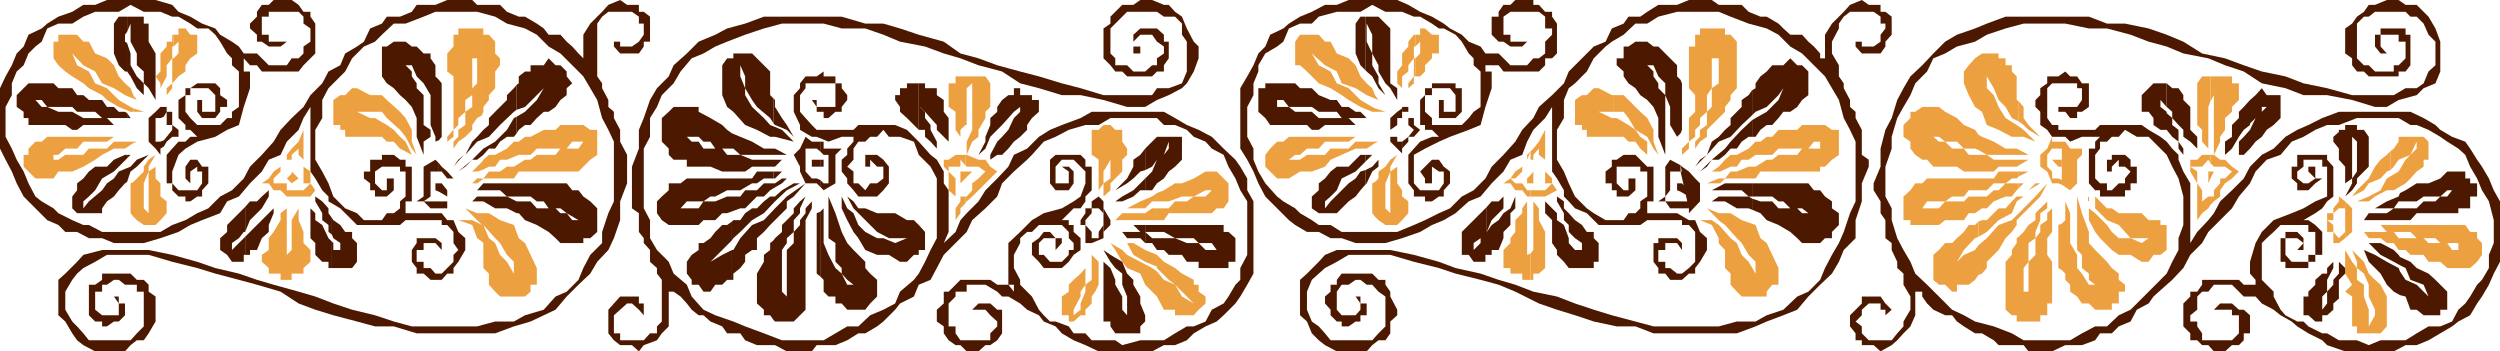 <svg xmlns="http://www.w3.org/2000/svg" width="360" height="50.598"><path fill="#4c1900" d="M196.8 36h-4.3l-1.7.7-.898 1-1.699 1.698-1 .899v5.101l1 .899.7 1.703 1 1 .898.7 1.699.898h4.3l.802-.899.898-.699h1l.703-1v-1.703l1-.899v-.8l-1-1.899V42l-.703-1v-.703h-1l-.898-.899h-4.399l-.703.899V41h-.898v1l-.801.7v1l.8.898v.8l.899.899h.703V47h1l1-.703h.7v-.899h.898V43.7h-.899v-1h-.699l.7 1v.899l-.7.8h-2l-.703-.8V42l.703-1h1l1-.703h.7l.898.703h.8l.899 1 1 .7V47l-1 1-.898 1h-6l-.801-1-.899-1-1-.703-.699-1.7V42l.7-1.703 1-.899.898-.8 1.699-.899 1.703-1h6l3.399 1 3.601.899 2.399.8 3.601.899 2.598.703 2.402 1 3.399 1.7 2.601.898 2.598.8 2.699.899 3.3.703h2.7l2.602 1h12l2.699-1 1.601-.703 2.399-.899 2-.8 1.601-1.899 1.7-1.699 1.699-1.602 1-1.699L265.5 36l1.703-1.703v-2.598l.899-2.699v-2.602l1-2.398v-1l-1-.703v-3.598L267.203 17v-.902l-.8-.7v-1L265.5 12.7V12l-.7-1V9.398l-1-1.699V6l1-1.902v-.7l.7-1 .902-.699h3.399l1 .7v1h.699v.699l-.7.902v1l-1 .7h-1.698V6h-.899V5v1.7l.899 1h2.699l.699-1V6l.902-1V2.398L271.5 1.7h-.7v-1h-1.698l-1-.699-1.7.7-.902 1-1.7 1.698-1 1.602v3.398h-.698V7.7l-.899-1-.8-.699-.903-1h-1.7l-1-.902-.698-.7-1.7-1h-.902l-1.7-.699-1-1h-3.3l-1-.699h-3.297L241.5.7h-2.7l-1.597 1-1 .698H234.5l-.7 1-1.698.7L231.203 6l-1.703.7-3.598 3.597-.699 1.703-1.703 1.7-1.898 1.698L220.8 17l-1.598 1.7-1 1.698-1.703 1.899L214.8 24l-.898 1.7-1.699 1.698-1.703.899L208.8 30l-1.597.7-2 1-1.601.698-2.399 1h-8l-1.601-1h-1.7l-1-.699-1.699-1L186.5 30l-1.7-1-.898-.703-1.699-1.899-1-1.699L180.5 23v-1.602l-.898-1.699v-4.3l.898-1.7V12l.703-1.703v-.899l1-1.699 1.7-1L184.8 6l.8-1.902 1.602-.7h1.7l1-1L192.5 1.7h3.402l1.7-1 1.898 1h2.402l1.7.7h.898l1.703 1 1 .699h.7l1.699.902.898 1 1 1.7.703.698v1l1 .899v5.101l-1 .7-.703.902-1 1h-4.297v-1l-1-.902V13.7h1v-1h2.598l.8 1v2.399h-1.699v-1.7h-.699V17h2.399l.898-.902v-3.399h-.898V12h-3.399v.7h-1v1l-.703.698V18h.703v.7h1l1 1h-1l-1.703.698-.898 1-.801.899v4.101l.8 1v.899h1.602V29h1l1-.703h.7v-.899l.898-1V24.7l-.899-.699-.699-1h-1l-1 1-.703.7.703 1v.698h1V24l1 .7h.7v1.698l-.7 1H204.5l-.898-1v-4.101l1.601-.899 2-1 1.598-.699 2.699-1 1.703-.699.7-2.602.898-2.699v-2.402h-.899V8.398v1h1.899l.699.899h5.102l.898-.899v-1h1l.703-.699V3.4l-.703-1v-.7h-1l-.898-1h-.801V0h-2.598l-.703.7h-1l-.7 1v.698h-1V5l1 1h.7l1 .7h1.703l.7-.7.898-1-.899 1H217.5V5h-1V2.398l1-.699h4.102l.898.7v1.699h1V5l-1 1v1.7l-.898.698h-.801l-.899 1H217.5L215.8 7.7h-1.898l-.699-1L211.5 6l-1-1-1.7-.902-.898-.7-1.699-1L204.5 1.7l-1.7-1-1.596-.7h-7L192.5.7h-1.7l-1.898 1-1.699.698-1.601 1-.801.7-1.899.902-.699 1.7-1 1-.703 1.698-.898 1.602-1 1.7v8.698l1 1.602.898 1.7.703 1.698 1 1.899.7.703 2.699 2.7.898.698 1.703 1h1.7l1.699.899h1.601l2 .703h4.297l2.402-.703 2.598-.899 1.703-1 1.7-.699 1.699-1L211.5 29l1.703-.703 1.598-1.899L216.5 24.7l1-1.699 1.703-.703.7-1.899.898-1.699L222.5 17l1-1.602V24.7l.703 1 1 1.7v.898l.7.703.898 1 1.699.7 1 1 .703.698h6l1-.699h5v.7h1l.899 1v4.3l-.899.899-1 .8h-.703l-1-.8h-.7V37.7h-1V36h1v-1h1.7l.703 1v-1l-.703-.703h-2.7V35h-.698v2.7l.699.898v.8h1l.699.899h1.703l1-.899h.899v-.8l.699-.899 1-1.699v-1.703l-1-.899-.7-1.699h-.898l-1.703-1h-5.297 1V29h.899v-5h-.899l-1.703-1.703h-1.7l-1 .703h-.698v1l-.899.7v1.698h.899v1h.699v.899h1.699l1-.899V25.7h-1v1.7h-.7l-1-1V24h3.403v.7h1v3.597l-1 .703v1l-.703.7h-1l-.7 1h-2.597l-1.703-1-1-.7-1.7-1.703-.898-1.899-.699-1.699-1-1.699v-4.3l1-1.7v-2.602l.7-1.699.898-.699 1.699-1.703 1-1.899 1.703-1.699.899-.699 1.699-1 1.699-1.602h1.703l1.598-1L241.5 1.7h6l1.703.7 2.598 1 2.601.699 1.7.902 1.699 1.7 1.699 1 1.703 1.698L262.801 11l2 3.398L265.5 17l.902 1.7.801 1.698V29l-.8 1.7-.903 2.698-.7 1.602-1 1.7-1 1.898-.698 1.699-1.7 1.703-1.601.7-2 1.898-2.399.8-1.601.899h-2.7L247.5 47h-9.398l-2.602-.703-3.398-.899-2.602-.8-2.7-.899-2.597-1-3.402-.699-2.598-1-2.402-.703-2.598-.899-3.601-.8-2.399-.899-3.601-1-3.399-.699h-3.402"/><path fill="#eda040" d="M232.402 19.7h1.399l.699.698h1l.703 1 1 .899v-1.899l-1-.699-.703-1-1-.699-1.7-1h-.398v2.7m0-2.7h-.3l-1.899-.902h-.703 2.902v-2.399h-.3l-1.899-1h-.703l-1 1h-.7l-1 .7V18h1v.7h.7v1h3.902V17"/><path fill="#eda040" d="M232.402 16.098h1.399l.699.902 1 1.7 1.703 1 .899 1.698.699.899-.7-1.899V18.7l-.897-1.7-1-.902-1.703-1.7-.7-.699h-1.398v2.399m15.3 19.199.7.703v2.598l.8.8V41l.899 1 .699.7h3.601V42l.801-1h.899v-2.402l-.899-1.899-.8-1.699-.903-.703-.7-1.899-2-.699-1.597-1h-1.5v1.2l.7.5 1.699 1.898.699.703 1 1.7 1 1V41v-1.602l-1-1.699-1-1-.7-1.699-.898-.703-1.5-1.7v2.7m0-2.699-.203-.2-1-.699h-1.7l1.7.7 1 1.898V35l.203.297v-2.7m0-1.897h-.203l-1.7-.7 1.7 1.7.203.198V30.7m0-4.302.7-.699h4.398l.699-1h8.602V24h.699l1-1 1-.703v-3.598h-1l-1-.699H259.5l-.7.7h-2.698l-.899 1h-.8l-.903.698h-.7l-1 1-1.698.899h-.899l-.8.703-.7.797v.902l1.5-.699h.899l.699-1h1l1-.703h2.402l.899-.899h4.3l.801-1h.899v1H259.5l-.7.899h-2.698l-.899.703h-.8l-1.602 1h-1l-1.7.7h-.898l-.8 1h-.7v.698m0-.698h-.203l-1.7.698h1.903V25.7m0-1.903L247.5 24l-1 .7-.7 1 .7-1h1.203v-.903m0-7 .7-.7v-.699l.8-1V13.7l.899-1V6l-.899-1h-.8v-.902h-.7v12.699m0-12.699h-2.902V5h-.7v1.7h-.898v6l.899 1v2.398l-.899.902v3.398l-1 1v.899l1-.899v-1l.899-.699v-1L244.8 18v-1l1-.902v-2.399l.699-1v-5 .7h1V12l-1 .7v2.698l-.7.7V18l-1 .7v1l-.698.698v1.899l-.899.703.899-.703v-.899l.699-1 1-.699v-1l1.902-1.902v-12.7m-27.3 36.2h.399v-.899h.8l.899-.8v-5.2l-.898-1.699V30l-.801-1v7l-.399.5v3.797"/><path fill="#eda040" d="m220.402 36.5-.5.2v1.898V29l-.699 1v.7l-1 1v1.698l-.703.899V35l-1 1v2.598h1v.8h1.703v.899h1.2V36.5m-.001-8.203h2.098l1.703-.899-.703-1V25.7l-1-1v1.7h1l-1 1h-2.098v.898"/><path fill="#eda040" d="M220.402 27.398h-.5l-.699-1h-1l-.703-.699-1 .7h1l.703 1h1l.7.898h.5v-.899m-.001-1h.399V24.7l-.399.5v1.2m0-1.2-.5.5v.698h.5V25.2m0-2.2h.399v-.703l.8-.899v-1 1.899l.899.703v.297-4.598l-.898 1.7-.801 1-.399.398V23m0-1.203-.5.5V23zm-.5 1.203-.699 1 .7-1"/><path fill="#eda040" d="m219.203 24-1 .7-.703 1h.703l1-1V24M198 31.2l.5.5 1 .698h1.703l.7-.699.898-1V29l-.899-.703v-.899l-.699-1V24l-1 .7v6l-.703-.7v-3.602l.703-1.699V24l1-1.703-1 .703-.703 1-1 .7v1l-.5.5v5"/><path fill="#eda040" d="m198 26.2-.398.198V30.7l.398.5v-5m0-5.602.5-.2h-.5Zm0 0"/><path fill="#eda040" d="M198 20.398h-2.797l-1 1h-2.601l-.801.899h-2.598l-1 .703h-2.402.8l.899-.703h.703l1-.899h1.7l.898-1h3.402l1-.699h-9.601l-.801.7h-.899l-1 1-.699.898V24l1.7 1.7h1.699l1.601-1h1.7l1.898-.7.8-1 1.602-.703 2-.899h1.598l1.199-.8v-.2m0-4.3h1.5l-1.5-.5zm0-.5-.398-.2-1.7-1-1.699-1.699L192.5 12l-.898-1.703-1.7-.899-1-1.699-1.699-1 1.7 1 1.898 1.7 1.699.898.703 1.703 2 .7 1.598 1 1.199.5v-.5l-.398-1-.801-.7-.899-1-.699-1.602-1-1L192.5 7.7l-.898-1.7h-.801l-.899-1h-2.699l-.703 1v3.398h.703l1 .899.7.703 1 1 1.699.7 1.601 1 1 .698 1.7 1 1.699.7H198v-.5"/><path fill="#eda040" d="m198 14.2.5.198 1.703 1-1.703-1-.5-.699v.5M203.8 11h.7l.703-.703v-.899l1-1V7.7h1V5h-1l-1-.902h-.703V5h-.7v1.7l.7-.7.703-1-.703 1v1.7l-.7.698V11"/><path fill="#eda040" d="M203.8 8.398h-.198V11h.199V8.398M203.8 5h-.198l-.801 1v.7l-.899 1v1.698l-.699.899V12l.7.7V11l.898-.703v-.899l.8-1V6.7h.2V5m-2.598 19 .7-1-.7 1m2.399-13-.801 1v1.7-1l.8-.7v-1"/><path fill="#4c1900" d="M242 30h1.203v-1H242v1m0-1h-2.2l.7 1h1.5v-1m0-1.402 1.203.699v-.899l-1-1H242v1.2m0-1.2h-.5v1l.5.2v-1.2"/><path fill="#4c1900" d="M242 24.7h.203l1 1 .899.698v1.899L243.203 30 242 24.7m0-.903L240.5 23l-.7 1v4.297l-1 .703h1v-.703l.7-.899V24.7h1.5v-.902m0-4.598.203-.5V12l-.203-.5v7.7m0-7.7-.5-.5V9.398L238.8 6.7h-.698l-.899-.7H235.5l-1 .7h-.7v1.698h-1v1l1 .899V11l.7 1 1 .7.703 1 1 .698.899 1L238.8 17v2.7l1 2.597v-8.598l-1-1V12l-.7-1v-.703l-.898-.899h-1 1.899L238.8 11l1 1v1.7l.699 1.698V18l1 1.7.5-.5v-7.7M252.3 30.2l1.2.5.902 1 1.7.698 1.699 1 1 .899.699.703h2.602l.699-.703h1v-.899l1-1V30.7l-1-.699v-1l-1-.703-.7-.899h-.898l-.8-1H252.3v1.899h2.902l.899.703h.699l1 1h1.699l.902.7.5.698.301.301h.899-.899l-.3-.3-.5-.7h-.903l-.7-.699h-2.698l-.899-1H253.5l-1.2-.402V30.2"/><path fill="#4c1900" d="m252.3 28.598-.5-.301h-4.3l-1 .703h1.902l1.7 1h1.699l.5.2v-1.602m-.001-2.2h-3.898l-1.902 1h-.7 5l1 .899h.5v-1.899m0-6.698h.5l.7-1 .902-.7h.801l.899-1 .699-.902h1l1-.7.699-1 .902-.699v-3.402l-.902-.899h-.7l-1-1-1 1h-1.597l-.8.899-.903.703-.7 1v.7l-.5.3v3.598l.5-.5 1.602-.7 1.7-1.699.699-1-.7 1.7-1.699 1.699-1.601.902-.5.297v2.402"/><path fill="#4c1900" d="m252.3 17.297-1.5 1.402-1.597 1.7-.8 1L246.5 23h1l.902-.703.801-.899h.899l.699-1 1-.699h.5v-2.402M252.3 13l-.5.7-1 .698v1l-.698.7-.899.902v1l-.8.7-.903 1-1 .698-.7 1.899-1 .703-.698 1 1.699-1.703 1.699-1.899 1.703-.699L250.801 18l1.5-1.402V13M246.5 23l-1.7 1.7 1-.7zm-3.297 7v.7l1.598-1.7v-2.602l-.7-.699-.898-1-1-.699-.203-.203L243.203 30M222.5 29v1.7l1 1V35l.703 1v.7l1 1 .7.898h3.597v-.899h.703V35l-.703-.703v-.899h-1l-.7-1-1-.699-.898-1-.699-.699v-1l-1-.703V29l1 1.7v1l.7.698v1l.898.899 1 .703v1h-1l-.899-1v-.703l-.699-1.899-1-.699v-1L223.5 30l-1-1m-8.398 7.7h.699V36h1l.699-1.703v-.899l1-1V30.7l.703-.699v-1.703L217.5 30l-1 .7-.7 1-1 .698-.698 1V36.7m0-3.302h-.2l-.3.399-.399.5V35l-1 1v-1l1-.703.399-.5.3-.399h.2v-3.601l-.2.203-1.699 1.7-.703.698-1 1V36.7h1l.703 1h1.7v-1h.199v-3.3"/><path fill="#4c1900" d="m214.102 33.398.699-1.699L216.5 30v-1.703l-.7.703h-1l-.698.797v3.601m2.398-5.101 1-.899-1 .899m-19.898-1.699.199-.2.8-1.699.899-.699v-1l-.898 1-1 .5v2.098"/><path fill="#4c1900" d="m196.602 24.5-.7.2-.699 1-1 .698L191.602 29l-.801 1v-1l.8-.703.899-.899.703-1.699 2-1 .7-.699.699-.703v-1h-.7l-.699.703-1 1H192.5l-.898.7-.801 1-.899.698v1l-1 .899V30l1 .7h2.598l.703-.7 1-1 1-.703.7-.899.699-.8V24.5"/><path fill="#4c1900" d="m196.602 23.297 1-1 1.898-.899-1.898.899h-1v1m0-6.297h1.898-1.7l-.198-.203V17"/><path fill="#4c1900" d="m196.602 16.797-.7-.7h-.699l-1-.699h-1l-.703-1h-.898l-1.7-.699-1-1h-1.699L186.5 12h-4.297v.7h-1v3.398l1 .902.7 1h5.3l.7.7h1l.898-.7h4.601-.199l-1-1h-4.3l-1-.902H186.5l-.898-.7h-1.7v-1h-1 1.899l.8 1h3.301l1 .7h2.598l.703.902h3.399v-.203m0-6.699.199.199.8.703.899 1.7 1 1 .703.698-.703-.699-1-1.699v-1l-.898-1.602V7.7L196.8 6V3.398L197.6 5v2.7l.899 1.698v.899l1 1.703.703.7 1 1.698V12.7l-1-.699V4.098l-.703-.7-1-1h-1.898v7.7"/><path fill="#4c1900" d="M196.602 2.398h-.7l-.699 1V7.7l.7 1.7.699.699v-7.7m5.3 19.699v.199-.899l.899-1V19.7l-.899.7v1.699"/><path fill="#4c1900" d="M201.902 20.398h-.699V19.7h-1V19v1.398l1.7 1.7v-1.7M201.902 17v-.902h.899v.5-1.2h-.899V17"/><path fill="#4c1900" d="m201.902 15.598-.699.5-1 .902v1.7l1-.7v-1h.7v-1.402M198.5 23l1.703-.703L198.5 23m-.898-5 .898.7-.898-.7m5.198 1.7h.802l.898-1-.898-.7v-1h-.801v1l.8.7-.8 1M18 36h-3.297L12 36.7l-.898 1-1.7 1.698-1 .899v5.101l1 .899 1 1.703.7 1 .898.7 1.703.898H18l.8-.899.903-.699h1l.7-1 1-1.703v-3.598l-1-.699v-1l-.7-.703h-1l-.902-.899h-4.098v.899l-1 .703h-.902v4.398l.902.899h1V47h.7l1-.703h.699l.898-.899V43.7h-.898v-1h-.7l.7 1v1.7h-2.399l-1-.801V42h1v-1h.7l1-.703h.699L18 41h1.703v1h1v5l-1 1-.902 1h-6L12 48l-.898-1-.7-.703-1-1.7V42l1-1.703.7-.899.898-.8 1.703-.899 1.7-1h6l3.398 1 3.601.899 2.598.8 3.402.899L37 41l3.402 1L43 43.7l2.402.898 2.598.8 3.402.899L54 47h2.703L60 48h11.3l2.7-1 2.402-.703 1.899-.899 1.699-.8 1.602-1.899L83.3 41l1.7-1.602 1-1.699L87.602 36l.8-1.703.899-2.598V29l1-2.602v-4.101l-1-1.899V18.7l-.899-1.7v-.902l-.8-.7v-1l-.899-1.699V12L86 11V3.398l.703-1 .899-.699H91l1 .7v1h.703V5L92 6l-1 .7h-1.7V6h-.898V5v1.7l.899 1H92l.703-1V6h.899V2.398l-.899-.699H92v-1h-1.7L89.3 0l-1.698.7-.899 1-.703.698-1 1L84 5v3.398l-.7-.699-.898-1-.8-.699-.899-1H79l-.7-.902-1-.7-1.698-1h-.899L73 1.7l-1-1h-3.297L68 0h-3.598l-1.699.7H60l-.7 1-1.698.698h-1.899l-.703 1-1.7.7L52.403 6l-1 .7-1.699 1L49 9.397l-1.7.899L46.403 12l-1.699 1.7-1 1.698L42 17l-1.598 1.7-1 1.698-1.699 1.899L36 24l-.898 1.7-1.7 1.698-1.699.899L30 30l-1.598.7-1.699 1-1.902.698-1.7 1h-8.398l-1.902-1H12l-1.598-.699-2-1L7.703 30 6 29l-.898-.703-1-1.899-.7-1.699-1-1.699-.699-1.602L.801 19.7v-4.3l.902-1.7V12l.7-1.703 1-.899.699-1.699 1-1L6 6l.8-1.902 1.602-.7h2l1.598-1 1.703-.699h3.399L18.8.7l1.902 1h2.399l1.699.7h.902l1.7 1 1 .699H30L31 5l.703 1 1 1.7.7.698v1l1 .899v5.101l-1 .7V17h-.7l-1 1h-3.3l-1-1-.7-.902v-2.399h.7v-1H30l1 1v2.399h-1.898v-1.7h-.7v1.7l.7.902H31l.703-.902v-.7h1v-1l-1-.699v-1L31 12h-2.598l-1 .7h-.699v1l-1 .698V17l1 1v.7h.7l1 1h-1l-.7.698h-1l-.902 1-.801.899v4.101h.8v1l.903.899h1V29h.7l1-.703h.699v-.899l.898-1V24h-.898l-.7-1h-1l-.699 1v1.7l.7.698V24.7l1-.699v.7h.699v1.698l-.7 1h-2.699l-.902-1V24.7l.902-2.402 1-.899 1.7-1L31 19.7l1.703-1 1.7-.699.699-2.602L36 12.7v-2.402h-.898v-1.9l.898 1h1l.703.899H43l.703-.899 1.7-1.699V3.4l-.7-1v-.7h-1L43 .7 42 0h-2.598l-.699.7h-1L37 1.7v.698l-1 1v.7L37 5v1h.703l1 .7h1.7L41.3 6l.7-1-.7 1h-2.597V5h-1V2.398h1V1.7H43l.703.7v1l1 .699V6l-1 .7v1L43 8.397h-1l-.7 1h-2.597l-1-1L37 7.7h-1.898l-.7-1-1-.699-1.699-1L31 4.098l-1.898-.7-1.7-1-1.699-.699-.902-1L22.402 0h-7l-1.699.7H12l-1.598 1-2 .698-1.601 1-.801.7L4.102 5l-.7 1.7-1 1-.699 1.698L.801 11 0 12.7v8.698L.8 23l.903 1.7.7 1.698 1 1.899.699.703L6.8 31.7l1.601.698 1 1h1.7l1.699.899h1.902l1.7.703h4.3l2.399-.703 2.601-.899 1.7-1 1.699-.699 2.601-1 1-1.699 1.7-.703L36 26.398l1.703-1.699 1-1.699 1.7-.703.898-1.899L43 18.7l.703-1.7 1-1.602V24.7l.7 1 1 1.7.898.898V29L49 30l.703.7 1.7 1.698h6.199l.8-.699h5.2v.7h.8l.899 1V35L66 36l-.7.7v1l-1.698 1.698h-.899l-.703-.8h-1v-.899h-1V36h1v-1h1.703l.899 1v-1l-.899-.703H60V35l-.7 1v1.7l.7.898v.8h1l1 .899h1.602l.8-.899h.899v-.8l.699-.899L67 36v-1.703l-1-.899-.7-1.699h-.898l-.8-1h-5.2V29h.899v-5h-.899v-1h-.8l-.899-.703H55V23h-1.7v1.7h-.898v1l.899.698v1H54v.899h1.703l1-.899V25.7h-1v1.7H55l-1-1v-1.7l1-.7h2.602v.7h.8v3.597l-.8.703v1l-.899.7h-1l-.703 1h-2.598l-1-1-1.699-.7L48 28.297l-.7-1.899-.898-1.699-1-1.699v-4.3l1-1.7v-2.602l.899-1.699 2.402-2.402 1-1.899 1.7-1.699L54 6l1-1 1.703-1.602h1.7l2.597-1 1.703-.699h6l2.598.7 1.699 1 2.602.699L77.3 5 79 6.7l1.703 1 1.7 1.698L84 11l2 3.398.703 2.602.899 1.7.8 1.698V29l-.8 1.7-.899 2.698V35L85 36.7l-1 1.898-.7 1.699L81.603 42 80 42.7l-1.7 1.898-2.698.8-1.602.899h-2.7L68.704 47h-9.402l-2.598-.703L54 45.398l-3.297-.8L48 43.699l-2.598-1L43 42l-3.598-1L37 40.297l-2.598-.899-3.402-.8-2.598-.899-3.601-1L21.402 36H18"/><path fill="#eda040" d="m59.3 22.297-1.698-.899-.899-1h-1L55 19.7h-5.297v-1H49V18h-1v-3.602l1-.699h.703l1-1h.7l1.898 1H55l.703.7 1.899 1.699.8.902.899 1.7v1.698L60 22.297l-.7-.899-.898-1.699-.8-1L55.703 17 55 16.098h-4.297.7L53.3 17h.7l1.703 1 1 .7.899 1 .8.698.899 1.899m10.101 12.5.2.203v3.598l.8.8V41l.899 1 .699.7h3.602l.8-.7v-1h.899v-2.402l-.899-1.899-.8-1.699-.899-.703L74 32.398l-2-.699-1.598-1h-1v1.7h.2l1.699 1.898L72 35l1 1.7 1 1V41v-1.602L73 37.7l-1-1-.7-1.7-.898-.703-.8-1.899h-.2v2.399"/><path fill="#eda040" d="M69.402 32.398 68 31.7h-2l2 .7.703 1.898.7.5v-2.399m-.001-1.699h-.699L67 30l1.703 1.7.7.698V30.7m-.001-4.802.2-.199h-.2zm0 0"/><path fill="#eda040" d="M69.402 25.7h-.699l-.703.698h.703l.7-.5V25.7m-.001-1.2 1-.5h.899L72 23h1l1.703-.703h1.7l.898-.899h4.3l.801-1H84l-.7 1h-2.597l-.703.899h-2.7l-.898.703h-.8L74 24h-1l-1 .7h-1.598l-.8 1H74l.703-1h8.598L85 23l1-.703v-3.598h-1L84 18h-3.297l-.703.7h-1.7l-1.898 1h-.8l-.899.698H74l-1 1-1.7.899h-.898l-.8.703-.2.297V24.5"/><path fill="#eda040" d="m69.402 23.297-.699.703-.703.7-1 1 1-1h.703l.7-.2v-1.203m-.001-6.699.2-.5v-.7l.8-1V13.7l.899-1v-2.402l.699-.9v-1l-.7-.699V6l-.898-1h-.8v-.902h-.2v12.5"/><path fill="#eda040" d="M69.402 4.098H66V5h-.7v1.7l-.898 1v2.597l.899.703v7.7l-.899 1v.698l.899-.699v-1L66 18v-1l1-.902v-1.7l1-.699v-6 .7h.703V12l-.703.7v2.698l-1 .7V18l-1 .7v1l-.7.698v1l.7-1 1-.699 1-1V18l.703-1 .7-.402v-12.5M65.3 21.797v.5l-.898.703.899-.703v-.5m-.899-1.399v1l-.8.899.8-.899v-1M42 40.297v-.899h1.703v-.8l1-.899V36l-1-1v-1.602L43 31.7V29v1l-1 1.7v8.597M42 36l-.7.7v1.898V30l-.898.7v1l-1 1.698-.699.899V36l-1 .7v1l1 .898v.8h1.7v.899H42V36m0-7.703h2.703l.7-.899-.7-1V24.7l-1-.699v-.203 2.601h1l-1 1H42v.899m0-.9h-.7v-1h-1.898V25.7l1-1V24l-1 .7-.699 1-1 .698h1l.7 1h1l.898.899H42v-.899"/><path fill="#eda040" d="m42 26.398 1-.699-1-1v1.7M42 25l-.7.7.7.698zm0-2v-.703l1-.899v-1 1.899l.703.703v-4.3L43 20.397l-1 1V23m0-1.602-.7.899V23l-.198.297L41.3 23h.7v-1.602M40.402 24l.7-.703-.7.703m-21.199 7.2.5.5 1 .698h1.7l.699-.699.898-1V29l-.898-.703v-1.899l-.7-.699V24l-1 .7v6l-.699-.7v-3.602l.7-1.699V24l1-1.703-1 .703-.7 1v.7l-1.5 1.5v5m0-5-.402.198V30.7l.402.5v-5m0-5.602.5-.2h-.5zm0-.2h-2.8l-1 1H12.8l-.801.899H9.402l-1 .703H6h1.703v-.703h.7l1-.899h1.699l.898-1h3.402l1-.699h.399-10L6 20.4h-.898l-1 1v.898h-.7V24l1.7 1.7h2.601l.7-1h2L12 24l1.703-1 1-.703 1.7-.899H18l1.203-.8v-.2m0-4.3h1.5l-1.5-.5zm0 0"/><path fill="#eda040" d="m19.203 15.598-.402-.2-1.7-1-1.699-1.699L13.703 12l-.902-1.703-1.7-.899-.699-1.699-2-1 2 1L12 9.4l1.703.898 1 1.703 1.7.7 1.597 1 1.203.5v-.5l-.402-1L18 12l-.898-1-.7-1.602-1-1-1.699-.699L12.801 6H12l-.898-1h-2.7v1h-.699v2.398l.7 1 1 .899 1 .703L12 12l.8.7 1.903 1 .7.698 1.699 1 1.699.7h.402v-.5"/><path fill="#eda040" d="m19.203 14.2.5.198 1.7 1-1.7-1-.5-.699v.5M25 11.797l.703-.797 1-.703v-.899l.7-1 1-.699V5h-1l-.7-.902h-1V5H25v1.7l.703-.7 1-1-1 1v1.7L25 8.397v3.399m0-3.398h-.2V12l.2-.203V8.398"/><path fill="#eda040" d="M25 5h-.2v1H24v.7l-.898 1v2.597l-.7.703.7 1v1.7-1L24 11V9.398l.8-1V6.7h.2V5m-2.598 19 .7-1-.7 1M24.8 12l-.8.7v1l.8-1V12"/><path fill="#4c1900" d="M63.203 30h1.2v-1h-1.2v1m0-1H61l1 1h1.203v-1m0-1.402 1.2.699v-.899l-.801-1h-.399v1.2m0-1.2h-.5v1l.5.2v-1.2m0-1.698h.399l.8 1h.899l-.899-1-.8-.7-.399-.5v1.2"/><path fill="#4c1900" d="m63.203 23.5-.5-.5L61 24v4.297L60 29h1l1-.703v-3.598h1.203V23.5m0-3.3.399-.5V12l-.399-.5v8.7m0-8.7-.5-.5V9.398l-.703-1V7.7h-1l-1-1h-.7l-.897-.7h-1.699l-1 .7H55V11l.703 1 1 .7.899 1 .8.698.899 1L60 17v2.7l1 2.597v-1.899l1-.699v-1L61 18v-4.3l-1-1V12l-.7-1v-.703l-.898-.899h-.8H59.3L60 11l1 1 1 1.7V18l.703 1.7v1.698-1l.5-.199V11.5m11.199 19.2h.301l.899 1 1.699.698 1.699 1 1 .899.703.703H84v-.703h1l1-.899V30l-1-1-1-.703-.7-.899h-.898l-.8-1h-7.2v1.899h2l.899.703h1L79 30h1.703l.899.7 1.699 1H84h-1.598l-.8-1h-.899L80 30h-2.7l-.898-1h-2v1.7m0-1.7L73 28.297h-4.297L68 29h1.602l1.699 1H73l1.402.7V29m0-2.602h-4.8l-.899 1H72l1 .899h1.402v-1.899m0-7.198.301-.5.899-.7h.8l.899-1 1-.902H79l1-.7.703-1 .899-.699v-1l.8-.699-.8-1v-.703l-.899-.899H80l-1-1-.7 1h-1.898v.899h-.8l-.899.703v1l-.3.2v3.597l1.199-.399L78.3 12.7l-1 1.7-1.7 1.699-1.199.699V19.2"/><path fill="#4c1900" d="M74.402 16.797 74 17l-1 1.7-1.7 1.698-1.698 1L68 23h.703l.899-.703.8-.899h.899l.699-1 1-.699h1l.402-.5v-2.402m0-4.597-.402.5-1 1v.698l-1.7 1.7-.898.902v1l-.8.7-.899 1-.703.698-1 1.899h-.2.2l1.703-1.899 1.7-.699L72 18l2-1.902.402-.301v-3.598M68 23l-1 1-1 .7zm-1.2-.703L65.3 24l.7-1zM35.3 36.7h.7V36h1l.703-1.703 1-.899v-1l.7-1.699V30l-1.7 1.7-.703.698-1.7 1.7v2.601"/><path fill="#4c1900" d="m35.3 34.098-.198.199-.7.703-1 1v-1l1-.703.7-.899h.199v-3.601l-.2.203-2.398 2.398v1l-1 .899V36l1 .7.7 1h1.699v-1h.199v-2.602"/><path fill="#4c1900" d="M35.3 33.398 36 31.7l1-1 .703-.699 1-1.703v-.899l-1 .899L37 29h-1l-.7.797v3.601m12.5 5.2h2.903l.7-.899V35l-.7-.703v-.899h-1l-.703-1-1-.699-.2-.3v2.398l.2.5L49 35v1h-1v-1l-.2-.203v3.8"/><path fill="#4c1900" d="m47.8 34.797-.5-.5-.898-1.899-1-.699v-1L44.703 30v4.297l.7.703v1.7l1 1h.898v.898h.5v-3.801m-.001-3.399-.5-.699V30l-.898-1-1-.703V29l1 1.7v1l.899.698v1l.5.399v-2.399M18.3 26.2l.5-1.5.903-.7 1-1 .7-.703-1.7.703-.902 1-.5.2v2m-.001-2-1.198.5-.7 1-1 .698-.699 1L12.801 29 12 30v-1l.8-.703.903-.899 1-1.699 1.7-1 .699-.699 1.199-1.203v-.5H18L16.402 23l-1 1h-1.699l-.902.7-.801 1-.898.698v1l-.7.899V30l.7.7h3.601V30l.7-1 1-.703.699-.899.898-1 .3-.199v-2"/><path fill="#4c1900" d="m18.3 22.797.5-.5h-.5zm0-5.797h2.403-1.902l-.5-.703V17"/><path fill="#4c1900" d="m18.3 16.297-.3-.2h-.898l-.7-.699h-1l-.699-1h-1.902L12 13.7h-.898l-.7-1h-2l-.699-.7H4.102l-1.7 1.7v1.698l1 .7V17h.7v1h5.3l1 .7h.7L12 18h4.402l-1-1H12l-1.598-.902h-2l-1.601-.7H6l-.898-1h-1H6l.8 1h3.602l.7.7h2.601l1 .902h3.598v-.703m-.001-6 .5.703.903 1.7 1.7 1.698-.7-.699V12l-1-1-.902-1.602V7.7l-.5-1.5v4.098M18.3 6.2 18 6V5l.3-.402v-2.2h-1.198l-.7 1V7.7l.7 1.7.898.898h.3V6.199"/><path fill="#4c1900" d="m18.3 4.598.5-1.2V6l.903 1.7v1.698l1 .899V12l.7.7 1 1.698V7.7l-1-1.699V3.398h-.7v-1h-2.402v2.2m5.301 16.5.398-.7.8-.699h.903v-1L24.801 18v.7l-.801 1-.398.5v.898m0-.898-.5.198h-.7V17h.7l.5-.203v-1.399h-.5l-.7.7-1 .902v3.398l1 1 .7.899v-.899l.5-.3v-.899m0-3.402.398-.7V18h.8v-1.902H24v-.7h-.398v1.399m-4.802 5.5 1.903-.899-1.902.899M18.5 18h.3l.903.7-.902-.7H18.5m143.8-2.602h2.602l1.7-1 1.699-.699 1.902-1 .7-.699 1-1.703.699-1.899V6.7l-.7-.699-1-1.902-.699-1.7-1-.699-.902-1h-.7l-1.698-.7h-1.699l-1 .7h-1.601l-1.7 1.698v1l-1 .7v4.3l1 1 .7.899h1l.699.703h3.601l.7-.703h1v-.899l.699-1V6h-.7V5l-1-.902h-2.398l-1 .902v2.7h1.7-.7v-1h-1V6l1-1h1.7l.699 1 1 .7v1l-1 .698v1h-.7l-1 .899h-1.699l-.902-.899h-1.7v-1l-.699-.699V4.098l2.399-2.399h4.3l1 .7h1.602l1 1V5l.7 1v4.297l-.7 1.703-1.902.7h-1.7l-.699 1h-7l-3.3-1-2.7-.7-3.3-1-2.7-.703-3.3-.899-2.7-1-2.601-.699-2.4-1.699-3.601-1-2.7-.902-2.398-.7h-2.601l-3.399-1H110l-2.7 1-2.597.7L103 5l-2.398 1-1.7 1.7L97 9.397 96.3 11l-1.698 1.7-1 1.698L92.703 17 92 18.7v2.698L91 24v6l1 .7v2.698l.703.899V35l.899 1v1.7l1 .898v.8l.699.899v6l-.7.703v1h-1l-.898 1h-3.402v-1h-.899v-2.602l.899-.8 1-.899H91l1 .899.703.8V43.7H92v-1h-2.7l-.898 1-.8.899V48l.8 1 .899.7H91l1 .898.703-.899L94.602 49l.699-1 1-1v-5H97l1 .7.902 1 .7.898 1 .8h.699l1 .899L104 47l.703 1h1.899l.699 1 1.699.7h2.602l1.699.898h3.601l.7-.899h2.699L122 49l1.602-1h1l1.699-1 .902-.703 1.7-1.7.699-.898 2-1L132.3 41l1.699-.703.902-1.7 1-1.898 3.301-3.3.797-1.7L141.902 30l1.7-1.703.699-1.899L146 24.7l1.902-1.7.7-.703 1.699-1.899L152 19.7l1.902-1 2.399-.699h1.902l1.7-1h6.699l1 1h1.601l1.7.7 1 1 1.699.698.898 1 1.703.899.7 1.703 1 1.7.699 1.698 1 1.602v7.7l-1 1.898v1.699l-.7.703-1 1.7-.699 1-1.703.898-.898 1.699-1.7.703h-1l-1.699 1-1.601 1h-3.399l-2.601.7-1-.7h-3.399l-.902-1h-1.7l-.699-1-1.902-.703h-.797l-.902-.899-.7-.8-1-1.899-1.698-1.7v-.703l-.902-1.7V36.7l.902-1.699v-.703l1-.899h.7l1-1h3.3l1 1v.899l.7.703v1h-.7v.7l-1 1h-1.699l-.902-1h-.7V35l.7-.703H152V36h-.797.797l.902-1v-.703H152l-.797-.899h-.902l-.7.899-1 .703v1.7l1 1 .7.898h2.601l1-.899.7-1 1-.699v-1.703l-1-.899v-1h-.7V31.7h-1l1.7-1.699h1l.699-1v-.703l.902-.899V24h-.902v-1l-.7-.703H152l-.797.703v3.398l.797 1h1.902l.7-1V24.7l-.7-.699h-1l1 .7v1.698H152V24l.902-1h1.7l1.699 1.7v1.698l-.7 1.899-1 .703-1.699 1-2.601.7-1.7 1-1.699 1.698L145.203 35v6H146v1l-.797-1h-1.601l-1-.703H138.3l-.7.703-1 1h-.699v1.7l-1 .898v1.699l1 .703v1l.7 1 1 .7h.699l.902.898h1.7l1-.899h.699l1-.699.699-1v-3.402h-.7l-1-.899h-1.699l-.902.899-.797.8.797-.8h1.902l.7.8 1 .899V47l-1 1v1H138.3l-.7-1v-1h-1v-3.3l1-1V42h1.602v-1h2.7l1.699 1 .699.7h.902l1.7 1 1 .898 1.699.8.699.899L152 47l.902 1 1.7 1 1.699.7 1.902.898h7.7l1.699-.899h1.601l1.7-.699 1-1 1.699-1 1.601-.703 1-.899 1.7-1.699.699-1 1-1.699.898-1.602V29l-.898-1.602V25.7l-1-1.699-.7-1-1.699-1.602-1-1-.703-.699-1.898-1-1.7-.699-1.699-1-1.601-.902h-10.399l-1.601.902-2.7 1-1.699.7-1.601 1-1.7 1.698-1.902.899-.797 1.703-1.601 1.7-1.7 1.698-1 1.602-1.699 1.7-.902 1-.7 1.698L135.903 35l.7-1.602v-6l-.7-1V24.7l-1-1.699-.902-.703-.797-.899-.902-1-1.7-1.699-1.699-.699h-5.3l-.7.7h-5.3l-.7-.7-.902-1-.797-.902V13.7l.797-1V12h4.3v3.398h-2.698v-1h-.7l.7 1v.7h1V17h.699l1-.902h.902v-.7l.797-1V13.7l-.797-1V12h-.902v-1h-1.7v-.703l-1 .703H116l-.797 1v.7l-.902 1v2.398l.902 1.902v.7l1.7 1h.699l1.699.698 1.902-.699h1.7v.7l-.903 1v.898l-.797.703v1.7l.797 1v.698l.902 1 .7.899h2.699l.902-.899.797-1V24l-.797-1-.902-.703h-1.7v2.402V24h.7v-1l1 1h.902v1.7l-.902.698h-1l-.7 1-1-1h-.699V24.7L122 24l.902-1v-1.602l.7-1h1l.699-.699h1l.902-1 .797 1h1.602l2 .7.699 1.898L134 24l.902 1.7v8.597L134 36l-.797 1.7-.902 1.698-.7.899-2 1.703-.699 1.7-1.699.898-1.902.8L123.6 47H122l-3.398 2h-6L110 48l-2.7-1-1.698-.703-2.602-.899-1.7-.8-1.698-1.899-.7-1.699L97 39.398l-.7-1.699L94.603 36l-1-1.703v-2.598l-.9-1.699v-8.602l.899-1.699V17l1-1.602.699-1.699L97 12l1-1.703 1.602-1.899L101.3 7.7l1.699-1 1.704-.7 2.598-1L110 4.098l2.602-.7h6l2.601.7h3.399l2.601.902 2.399 1 3.601.7 2.7 1 2.398.698 2.601 1 3.399.899L146.902 12l2.7.7 3.3 1h2.7l3.3.698 3.399 1"/><path fill="#4c1900" d="M105.402 40.297h.2v-.899l1-.8.699-.899v-1l1-.699H109v-1.703l1-.899.902-1L113.301 30v-1l1-.703L116 26.398l-2.7 1.899L111.603 30 110 31.7l-1.7.698-1.698 1.899-1 1.703h-.2v4.297"/><path fill="#4c1900" d="m105.402 36-1.402.7-1.7 1 3.102-3.102v-2.7l-.699.5H104l-1 1-.7.899-1 .703h-.698v1l-1 .7-.7 1v1.698l.7.899V41h1l.699 1h1l.699-1h1l.703-.703h.7V36"/><path fill="#4c1900" d="m105.402 34.598.2-.301 1-.899L108.3 31.7l1.699-1 1.603-1.7 1.699-1.602 1.902-1h-.902l-1.7 1-1 .899h-.699L110 29l-1 1h-.7l-1 .7-.698 1h-1l-.2.198v2.7m0-9.898h1.899l1-.7h3.3l1-1h-4.3l-1.7-.703h-1.199v2.402m0-2.402h-.699l-.703-.899h-2.7l-.698-1h-1l-.7-.699H98l-1-1 1 1h2.602l.699.7h1l.699 1h2.402v-2.2l-.699-.5L104 18l-1.7-1-1.698-.902v-.7H97l-.7.7-1 .902v3.398l1 1v.899L97 23h1.902v1h3.399l1.699.7h1.402v-2.403m0-.899h.2l1 .899h6.699l-1.7-.899H110l-1.7-1-1.698-.699-1.2-.5v2.2m12.7 18.398.5.5V42l.699.7h1v1h.902l.797.898h2.602l.699-.899 1-1v-2.402l-1-.899-.7-.8v-.899L122.903 36 122 35l-.797-1.602-.902-2.699-1-2.402v6l1 .703v2.7l.902.898v.8l.797.899.902.703H122l-.797-1.602-.902-.8-1-1.899-.7-1.699v-5l-.5.5v9.297"/><path fill="#4c1900" d="m118.102 30.5-.5.2v8.698l.5.399V30.5m0-3.602.5.5 1.699-1v-4.101l.902-.899h-2.601v-1h-.5v1.399l.5.5h.699v4.101h-.7l-.5-.5v1"/><path fill="#4c1900" d="m118.102 25.898-.5-.199h-.7l-.902-1v-3.3h1.602l.5.398v-1.399h-1.2L116 19.7l-.797 1.7-.902.898.902 1.703v.7l.797 1.698h1.602l.5.5v-1m0-1.899h.5v-1h-.5v1"/><path fill="#4c1900" d="M118.102 23h-1.2v1h1.2v-1m24.5 0 1-.703h.699l.902-.899.797-1 .902-.699 1-1V18l.7-1 1-.902v-1.7h-1V13.7h-1.7v-1H146v1h-.797l-.902.7-.7 1v.699l-1 .902v1l-.699 1.7v.698l-1 1.899 1-.899.7-1.699L144.3 18l.902-1 .797-.902.902-.7v.7L146 17l-.797 1.7-.902 1-.7.698-1 1.899V23M132.3 18.7h.903v1l.797.698.902 1v.899-1.899L134 18.7V18l-.797-1v-.902l-.703-.7h-.2V18.7"/><path fill="#4c1900" d="m132.3 15.398-.698-1 .699 1V12h-1.7v.7h-1v1h-.699v.698l.7 1v.7l1 .902 1.699 1.7v-3.302"/><path fill="#4c1900" d="M132.3 15.398h.2l.703.7L134 17l.902 1v.7l1.7 1.698V17l-.7-.902v-1.7l-1-.699v-1h-1.699V12h-.902v3.398m26.601 30.7v.199h1V47l.7 1h3.601v-1l.7-.703v-.899l-.7-1.699v-1l-1-1.699v-.703l-.902-.899-.7-1.699-1.699-1-1-.699 1 1.7.7.898 1 .8V41l.699 1.7V47v-1.602l-.7-.8v-1.899l-1-1.699v-.703l-.699-1.7-1-.898v-1 9.399m0-12v-.7l1-1V31.7l-1-1.699v-1 5.098"/><path fill="#4c1900" d="m158.902 32.398-.699 1v.899h-1v-.899l-.902-1V35h.902l1.7-.703v-1.899M158.902 29l-.699-.703-1 .703v1h-.902v.7l-.7 1v.698h.7V31.7l.902-1V30h1l.7.7v.3-2m5.999 6h1l.7 1h1l.699.7h1.902l.7 1h1.699v.898h4.3v-.899h1v-3.402l-1-.899h-.699v-1h-11.3v1h2.699l1.601.899h2.7l.699.703h1.898l.703 1h1-2.601l-1-1h-1.7l-1.699-.703h-3.3l-1-.899V35"/><path fill="#4c1900" d="M164.902 33.398h-3.3l.699.899h1.902l.7.703v-1.602m-.001-1h-2.601.902l1 1h.7v-1m-.001-5h1l.7-1 1-.699.699-1 .902-.699 1-1v-3.3h-3.601l-1.7 1.698V24.5l1-.5.7-1 1-.703.699-1.899v1l-.7.899-1 .703-.699 1.7-1 1v1.698"/><path fill="#4c1900" d="m164.902 25.7-1.699 1.698-1.601.899-1 .703h1l1.601-.703 1-.899h.7V25.7m-.001-4.302-.699.899-1 .703v1l-.902 1.7-1.7 1.698 1.7-1 .902-.699 1-1 .7-.199v-3.102m-4.301 6-.7.899.7-.899M122 28.297l.902.703.7 1h1l1.699.7h2.601l1.7 1h1l.699.698.902 1V36h-.902v.7h-.7l-1 1h-1l-1.601-1h-1.7l-1.698-.7-1-1.703-.7-.899L122 31.7l-.797-1.7v-1.703L122 30l.902.7.7 1.698 1 1 1.699.899h.902l1.7.703 1.699-.703H128l-1.7-.899L122.903 30 122 28.297m-10.598 17.801.2.199h2.699l.902-.899.797-.8V31.699l.902-1.699v-1L116 30v.7l-.797 1v.698l-.902 1V35l-1 1v6.7l-.7-.7v-6l.7-1v-.703l1-.899V31.7l.902-1V30l.797-1.703-.797.703-.902 1v.7l-1.7 1.698v1l-1 .899-.199.3v11.5m0-11.499-.5.402v1l-.902.7v1l-1 1.698V43.7l1 .899v.8h.902l.5.7v-11.5m0-7.501 1.2-.7.699-.699h-.7l-1 .7h-.199v.699m0-.7H110l-1 1h-1.7l-.698.899h-1.899L103 29h-1.7l-.698 1H97h1l.902-1h2.399l1-.703H103l1.703-.899h1.899l1.699-1H109l1-.699h1.402v-1H109l-.7 1h-9.398l-.902.7h-1.7v1l-1 .898-.698.703v1.7l.699 1 1 .698h4.3l.7-.699H103l1-1h.703l1.899-.699h.699l1-1 .699-.703h1l.902-.899.5-.3v-.7"/><path fill="#4c1900" d="M111.402 25.7h.2l1-1h-1.2v1m0-6h.2l2.699.698-1.7-1.699-1.199-.5v1.5m0-1.499-.5-.2-.902-1-1.7-1.602-1-1.699v-1L106.603 11V9.398L107.3 11v1.7l1 1.698.699 1L110.902 17l.5.797v-3.598l-.5-.5v-3.402L110 9.398 108.3 7.7h-2.698v.7h-.899l-.703 1v4.3l.703 1.7.899.699L107.3 18l1.699.7 1.902 1h.5v-1.5"/><path fill="#4c1900" d="m111.402 17.797.2.203 1.699.7 1 1-1-1.7-.7-1-1-1.602v-1l-.199-.199v3.598m4.598 10.5.902-.899-.902.899m.902.703.7-.703-.7.703m-4.3-4.3.699-.7-.7.7"/><path fill="#eda040" d="m139 29.297.203-.297.797-.703.902-.899 2.7-2.699-1-.699-.7-1h-1l-1.699-.703H139v1.5l.203.203h1.7l1 .7-1 1-.903.698v1l-.797.899H139v1"/><path fill="#eda040" d="M139 28.297h-.7V29l-.698 1v-.5 2.2l.699-1V30l.699-.703v-1m0-2.597 1-1h-1zm0-1h-.7v1.698l.7-.699v-1m0-2.402h-1.398l-1 .703h-.7v1l.7.7V24h1.699v-1l.699.797v-1.5M139 18h.203v-5.3L140 12v6.7l-.797 1.698v1.899l.797-1.899.902-.699v-1l1-1.699v-.902l.7-.7V12l-.7-1H139v7m0-7h-1.398v1h-1v3.398l1 .7v2.601l.699 1v1.7-2.7L139 18v-7"/><path fill="#eda040" d="M137.602 28.598v-2.899l-1-1v2.7l1 .898v.3M157.703 42l.5-1v-3.3l-.5-.5V42m0-4.8-.5-.5v3.597l-.902.703v1l-.7 1.7v.898l-1 .8v-.8l1-1.899V42l.7-1v-2.402l-.7.8-1 .899-.699.703v1l-1 .7v2.698h1v.899h.7l1-.899h.699v-.8l.902-.899v-1l.5-.699v-4.8m0-14.602.5.402v4.398l.7-1V24.7l1-1.699v-3.3 6l-1 .698v1.899l1-.899v-1l1.699-1.699V23l.699-.703v-.899l-.7-1V18.7h-1l-.699-.699h-1l-.699.7h-.5v3.898m0-3.899h-.5v3.597l.5.3V18.7m8.899 24 1 1.898h1.601v.8h2.7l.699-.8 1-.899v-1l-1-.699v-1h-.7v-.703l-1.699-.899-1-.8-1.601-.899-1-1v1.899l1.699 1.699.902.703 2.7 2.7-1.7-1-1-1.7-1.601-.703-1-1.2V42.7m0-3.602-.7-.5-1.699-.899-1.902-1-.7-.699-1.699-1 .7 1 1 1.7.699.898 1.902.8.7 1.602 1.699 1.7v-3.602"/><path fill="#eda040" d="m166.602 36.7-1.7-.7-1.699-1h-.902l-1.7-.703 1.7.703.902 1.7 1.7 1 1.699.698V36.7m0-5h1l.699-1h6.199l.703-.7h1l.7-1v-2.602l-1.7-1.699h-1.601l-1.7 1-1.699.7h-1l-1.601 1-1 .398V29h1.699l1.902-.703h1.7l1.699-.899h1.601-.703l-.898.899h-1.7l-1 .703h-1.699l-.902 1h-1.7v1.7"/><path fill="#eda040" d="M166.602 30h-.7l-1 .7h-3.3l-1 1h6V30m0-2.203-.7.5-1.699.703-1.902 1h2.601l1-1h.7v-1.203"/><path fill="#4c1900" d="M342 15.398h1.703l1.7-1L348 13.7l1-1 1.703-.699.7-1.703V6l-.7-1.902-1-1.7L349 1.7l-1-1h-1.598l-1-.699h-1.699L342 .7h-.898l-.7 1-1 .698-.699 1-1 .7v3.601l1 .7v1l.7.898h1l.699.703h4.3v-.703h1l.7-.899V5h-.7v-.902h-3.601V5H342v1.7l.8 1h.903l-.902-1V5h2.601v1h1v2.398l-1 1h-.699v.899H342l-.898-.899h-.7l-1-1v-5l1-1h.7L342 1.7h4.402l.7.7H348l1 1 .703 1.6 1 1v3.398l-1 .899L349 12l-1 .7h-1.598l-1.699 1h-6l-3.601-1-3.399-.7-2.601-1-3.399-.703-2.601-.899-2.7-1-3.3-.699-2.7-1.699L312 5l-2.598-.902-3.402-.7h-2.598l-2.601-1h-12l-2.7 1-1.699.7-2.601.902-1.7 1-1.699 1.7-1.601 1.698L275.1 11l-1 1.7-.898 1.698-.8 2.602-.903 1.7-.7 2.698V24l-1 2.398v1l1 1.602v1.7l.7 1v2.597l.902.703v1l.801 1.7v.898l.899.8V41l1 1.7v1.898l-1 1.699V47l-.899 1-.8 1h-3.301l-1-1v-1l-.899-.703.899-.899v-.8l1-.899h1.699v.899h.699v.8l.902-.8-.902-.899-.7-1h-2.698v1l-1.7 1.7V47l.801 1v1h.899v.7h1.699l1 .898 1.601-.899.801-.699.899-1 1-1 .699-1.602V42h1v.7l.699 1 .902.898 1.7.8h1l.699.899 1 .703 1.601 1h1l1.7 1 .699.7h3.601l.7.898h3.398l1.902-.899h2.399l1.902-.699.7-1h1.699l1-1 1.699-.703.902-1.7 1.7-.898.699-1L312 41l.8-.703 1.602-1.7 1-1.898 1.7-1.699.898-1.602 1.703-1.699 1.7-1.699 1-1.703L324 26.398l.8-1.699L326.403 23l2-.703L330 20.398l1.703-.699 1.7-1 1.699-.699h1.699l2.601-1h6l1.7 1H348l1.703.7 1.7 1 1 .698 1.597 1 1 .899.703 1.703 1 1.7.7 1.698 1 1.602.699 2.7V35l-.7 1.7v1.898l-1 1.699-.699.703-1 1.7-.703 1-1 .898-.898 1.699-1.7.703h-1.699L348 48l-1.598 1h-3.601l-1.7.7-1.699-.7h-2.601l-1.7-1h-.699l-2-1-.699-.703h-.902l-1.7-.899-.699-.8-1-1.899V42l-1-1-.699-.703V35l.7-.703 1-.899 1-1h4v1h1V36.7h-1v1H330l-.898-1v-2.402h1.699l.902.703-.902 1h.902v-1.703l-.902-.899h-1.7v.899h-.699V37.7h.7v.899h3.3V37.7h1v-1h1v-3.3l-1-1-1-.7h-.699l1.7-1 1-.699.699-1 .898-.703V24l-.898-1v-.703H330.8V24h-.8v1.7l.8.698v1h1.602l1-1 1-.699h-1V24h-1v.7l1 1-1 .698h-.699l-.902-.699v-1l.902-.699v-1h2.7v1h.699v4.297l-1.7.703-1.699 1-1.703.7-2.598 1-1.699 1.698-.902 1.602-.801 2.7v1.698l.8.899V42v-1h-1.698l-.7-.703h-5.3V41l-.7 1h-1v.7l-1 1V47l1 1v1h1l.7.7H318l.8.898h1.602l1-.899h1l.7-.699v-1H324v-2.602l-.898-.8h-.7l-1-.899h-1.699l-.902.899v.8-.8h2.601v.8h1V48l-1 1h-4.3v-1l-.7-1v-.703h-1v-.899l1-.8v-1.899l.7-.699H318l.8-1h2.602l1.7 1.7h1.699l.902 1 1.7.898 1 .8 1.597.899.8.703 1.602 1 2 1 .7.7 2.601.898h7l1.7-.899H348l1.703-.699 3.399-2 .898-.703 1.703-.899 1-1.699.7-1 1-1.699.699-1.602L360 37.7V29l-.898-1.602-.7-1.699-1-1.699-.699-1-1-1.602-.703-1-1.898-.699-1.7-1-.699-.699L349 17l-1.898-.902H336.8l-2.399.902-2 1-1.601.7-1.7 1-1.699 1.698-1.699.899L324 24l-.898 1.7-1.7 1.698L319.703 29l-.902 1.7-.801 1-1.598 1.698-1 1.602v-8.602l-1-1.699-.699-1.699v-.703l-.902-.899-.801-1-.898-.699-1.7-1-1-.699h-6l-.699.7h-5.3V18h-.903l-.7-1v-4.3l.7-.7h3.602v.7h.699v1.698l-.7 1h-2.699v-1 1.7h1l.7.902h1v-.902h.699l1-.7V12h-1l-.7-1h-1l-.699-.703-1 .703h-1.601v1l-1 .7v1l-.7.698v1l.7.7V18l1 .7.699 1h1.902l.7.698 1.699-.699h2.601l-.699.7v1h-.902v5l.902 1h.7v.898H306v-.899h.8v-1h.903V24h-.902v-1l-.801-.703h-1.898V23h-.7v1.7h.7V24l1-1v1H306l.8.7-.8 1v.698h-.898l-1 1h-.7v-1h-1l-.699-.699v-3.402l.7-.899v-1h1l.699-.699h1l.898-1 1.703 1h1.7L312 22.297l.8 1.703.903 1.7.7 2.597v4.101l-.7 1.899V36l-.902 1.7-.801 1.698-.898.899-1.7 1.703-1.699 1.7-.902.898-1.7.8L303.403 47h-1.699l-1.902 1-1.7 1h-6.699l-1.699-1-2.601-1-2.7-.703-1.601-.899-1.7-.8-1.898-1.899L277.5 41l-1.7-1.602-.698-1.699-1-1.699-.899-1.703-.8-2.598V30l-.903-1.703V24l.902-2.602V19.7l.801-2.699.899-1.602 1-1.699.698-1.7 1.699-1.703.902-1.899 1.7-.699 1.699-1L284.402 6l1.7-1 2.699-.902 2.601-.7h6l3.399.7h2.601l3.399.902 2.601 1 2.598.7 2.402 1 3.598.698 2.402 1 2.7.899L325.703 12l3.399.7 2.601 1h3.399l3.601.698 3.297 1"/><path fill="#eda040" d="m301.703 28.297.7.703 1 1h.699l1 .7h3.3l1 1h1.7v.698H312V36l-.898.7h-1l-.7 1h-1l-1.601-1h-1.7l-1-.7-1.699-1.703-.699-.899-.902-1.699v-3.402V30l.902.7 1.7 1.698.699 1 1 .899h1.699l1.601.703 1-.703h-2.601l-.801-.899-.898-1-1.7-.699L301.703 30v-1.703m-11 18h3.098v-.899h1V43.7h.699v-6l-.7-1v-2.402l.7-.899V30l-.7.7v1l-1 .698v1l-.698.899v2.402l-1 1v5V42h-.7v-3.402l.7-.899V35l1-.703v-.899l.699-1.699v-1l1-.699v-1l-1.7 1.7v1l-1 .698-.699 1-.699.7v12.199m0-12.199-.3.199V35l-.7 1v.7l-.902 1v6.898l.902.8h.7v.899h.3v-12.2m0-6.999.7-.7h-.7zm0 0"/><path fill="#eda040" d="M290.703 26.398h-1.902l-1 1h-.7l-1 .899H283.5l-.7.703h-2.698l-.899 1h-2.402l.699-1h2.602l1-.703h1.699l.699-.899h2.602l1-1h1.699l.902-.699h.7l.3-.3v-.7h-2.902l-.7 1H277.5l-.7.7h-1l-.698 1-1 .898v3.402h1v.7h4.101l.899-.7h2.699l.699-1h.902l1-.699h.7l1-1 1.699-.703h.902l.7-.899.3-.3v-.7"/><path fill="#eda040" d="m290.703 25.398 1.399-.699h-1.399zm0-5.698h.7l1.699.698-1.7-1.699-.699-.5v1.5m0-1.499-.3-.2-1.602-1-1-1.602-.7-1.699-1-1V9.4 11l1 1.7.7 1.698 1 1 .902 1.602 1 .5v-2.902l-.3-.2V11l-.7-.703v-.899h-.902v-1h-1V7.7h-2.399l-1 .7-.902 1-.7.898V12l.7 1.7.902 1.698 1 .7.7 1.902 1.699.7 1.902 1h1v-1.5"/><path fill="#eda040" d="m290.703 17.5.7.5.699.7 1.699 1-1.7-1.7-.699-1v-1.602l-.699-.8V17.5M294.8 29v-.703l.7-.899-.7.899V29m.7 1 .902-1v-.703V29l-.902 1m-3.398-5.3 1-.7-1 .7m-.7 1.698.7-.699h1-1l-.7.7M318.3 29.5l.5-.5.903-.703v-.899l.7-1 1-.699 1-1-1-.699-1-1h-.7l-.902-.703h-.5V23.5l.5.5h1.601l1 .7-1 1h-.699v.698l-.902 1v.899h-.5V29.5m-.001-1.203h-.3l-.898.703v1-2.602l-.7-1V24.7l-1-.699v.7l1 1.698V31.7l.7-1L318 30l.3-.5v-1.203"/><path fill="#eda040" d="m318.3 25.7.5-1h-.5zm0-1h-.3v1.698l.3-.699v-1m0-2.402h-1.198l-.7.703h-1v1h1.7l.898-1 .3.5v-1.203m0-7.699.5-.899V12v10.297l.903-1.899V19.7l.7-1V17l1-.902v-.7l1-1V12h-1v-1H318.3v3.598"/><path fill="#eda040" d="M318.3 11h-1.198l-.7 1v6l.7.7v1.698l.898 1v-6l.3-.8V11m19.403 28.398 1 1.602-1 1 1 .7V47h.7v1h3.398l.902-1v-4.3l-.902-1.7-.801-.703-.898-.899-.7-1.699L338.703 36l.7 1.7v.898l1 .8.699 1.602v1.7l.898 1.898v.8L341.102 47v-2.402l-.7-1.899V41l-1-.703v-1.7l-.699-.898-1-1.699v3.398m0-5.101 1-.899V30l-1-1v5.297"/><path fill="#eda040" d="m337.703 33.398-.902.899-.801-.899v-1l-.898-.699v1.7H336V35h.8l.903-.703v-.899m0-4.398-.902-.703V29L336 30v.7l.8-.7h.903v-1m6.5 6h.5l.7 1h1l.699.7H349l.703 1h1.7l1 .898h3.3l1-.899.7-1V35l-.7-.703v-.899h-1l-.703-1h-10.797v1h2.899l.898.899h2.703l.7.703H354v1h1.703-2.601l-.7-1h-2.699l-.703-.703h-3.598l-.699-.899h-.5V35m0-1.602h-3.8l.699.899h1.699l.902.703h.5v-1.602m0-1h-2.601 1.199l.902 1h.5v-1m0-5h.5l1.7-1 .699-.699.898-1 1-.699v-1h.703v-2.602L349 19.7h-3.598v.7l-.699 1-.5.398V24.5l.5-.5.7-1 1.699-.703.898-1.899v1l-.898.899-.7.703-1 1.7-1.199.698v2m0-2-.5.301-.902 1.7-1.7.898-1.699.703h1.7l.898-.703 1.703-.899h.5v-2"/><path fill="#eda040" d="m344.203 21.797-.5.5-.902.703-.801 1-.898 1.7-1.7 1.698-.699.899 1.7-.899.699-1 1.699-.699.902-1 .5-.199v-2.703M336 30.7h-.898v1H336v-1m-51.098 8.898.5-.2.7-.8v-.899L287.8 36l1-1.703.902-.899.7-1V31.7l2.699-2.7.699-.703 1-1.899-1.7 1.899L291.403 30l-1.699 1.7-1.902.698-1.7 1.899-1.199 1v4.3m-.001-4.3-.5.703-1.601.7-1 1 1-1.7 1.601-1.703.5-.2v-2.199l-.5.5h-.902l-.7 1-1 .899-.698.703h-1l-.899 1-.8.7v3.597l.8.703h.899l1 1h.699v-1h1.699l.902-.703.5-.7v-4.3"/><path fill="#eda040" d="m284.902 34.098 1.2-.7L287.8 31.7l1.902-1 .7-1.699 1-.703h-1l-.7.703-.902 1h-1l-1.7 1.7h-.699l-.5.198v2.2m.001-9.399h2.2l.699-.7h2.601l1.7-1h-5l-1-.703h-1.2v2.402m0-2.402H283.5l-.7-.899h-1.698l-1-1h-.899l-.8-.699h-.903l-.7-1 .7 1h1.703l.899.7h1.699l1 1h1.601l.5.199v-2.2l-.5-.699-1.601-.699-1-1-1.7-.902-.898-.7h-2.402l-1 .7h-.7V17l-1 1v1.7l1 .698v1l.7.899 1 .703h.699l.902 1h3.399l1 .7h2.101v-2.403m0-.699 1.2.699h6l-1.7-.899h-1.601l-1.7-1-1.699-.699-.5-.3v2.199m12 17.3.5.5v.899l.7.703v1l1 .7.699 1h1l.902.898h2.399v-.899h1V42H306v-1l-.898-.703v-.899l-1-.8-.7-.899L301.703 36l-.902-1v-1.602l-1-2.699-.7-2.402V36l.7.7v1.898l1 .8v.899l.902.703h.7-1.602l-1-1.602-.7-.8v-1.899l-1-1.699v-4.3l-.699-1.7v2.7l-.5.5v6.698m0-6.698-.5.198v6.2l.5.3V32.2m0-5.602 1.2.8 1-1v-4.101h-1.7v-.899h-.5V23h.5v1h-.5v1.898l.5.5h.7V23h1l.699-.703v-.899h-1.7l-.699-1h-.5v6.2m0-.7-.5-.199h-.902v-1l-.7-.699v-1.703l.7-.899h1.402v-1H295.5V19.7l-.7 1.7-1 .898V24l1 .7.7 1.698h.902l.5.2v-.7"/><path fill="#eda040" d="M296.902 23H295.5l.902 1h.5v-1m-5.5 5.297.7-.899-.7.899m.7-.899 1.699-1h-.7l-1 1"/><path fill="#4c1900" d="m312 18.7.8 1 .903.698V18.7l-.902-.699v-1l-.801-.703V18.7m0-2.403v-.2l-.898-.699v-1l.898 1V12h-1.898l-1.7 1.7v2.398h1l.7.902v1l1 .7H312v-2.403"/><path fill="#4c1900" d="m312 15.398.8.7V17l.903 1 .7.7v1l1 .698 1 1V19.7l-1-1v-3.3l-1-1v-.7l-.7-1h-.902L312 12v3.398m12 6 .8-1 .903-.699.7-1 1-.699 1-1v-3.3h-2l-.7-1-.902 1-.801.698v3.399l.8-.797.903-.902v-.7h.7L324.8 17l-.8 1.7v2.698m0-2.698-.898 1-.7.698v1.899h.7l.898-.899V18.7m0-4.302-.898 1-.7.7V17l-1 1v1.7l-1 .698v1.899l1-.899 1-1.699.7-1L324 18v-3.602m-1.598 7.899-1 .703 1-.703m-8.699-1.899v1l.7.899v-.899l-.7-1M336.8 43v-2.703l.903-.899v-.8l-.902-.899v-1V43m-.001-3.602-.8.899V41l-.898 1v1.7l-.7.898-1 .8 1-.8v-1.899l.7-.699v-1.703l.898-1.7V37.7l-.898.899v.8h-.7l-1 .899V41l-1 1v.7h-.699v2.698h.7l1 .899h1v-.899h.699l.898-.8v-.899l.8-.699v-3.602m0-18V23l.903 1v2.398l1-.699v-6l.7.7v4.3l-.7 1v.7l-1 1.898 1-.899.7-1V25.7l1.698-1.7v-4.3l-.7-1h-1V18h-1.699v.7h-.902v2.698m0-2.398-.8.7v.698l.8 1V19m8.802 23.5.8.2.7 1.898H348l1 .8h2.402v-.8h1V42l-1-1-.699-.703-1-.899-1.703-.8-.898-.899-1.5-.699v1.2l.8.398.7 1.699L349 41l.703 1.7 1.7 1-1.7-1L348 41l-1.598-.703-.8-1.2V42.5m0-3.402-.2-.5-1.699-.899-1.703-1-1.598-.699-1.699-1 1.7 1 .699 1.7 1.699 1.698.902 1.602 1 1 .899.5v-3.402"/><path fill="#4c1900" d="m345.602 37-.2-.3-.699-.7-1.902-1h-1.7l-1.699-.703 1.7.703 1.699 1.7 1.902 1 .899.5V37m0-5.3h1.5l.898-1h6V30h1.703v-1.703h1v-1.899h-1V25.7H355v-1h-2.598l-1 1-1.699.7H348l-1.598 1-.8.398V29H348l1-.703h2.402l1-.899H354h-.898l-.7.899h-1l-.699.703H349l-1 1h-2.398v1.7m0-1.7h-.899l-1 .7h-2.601l-.7 1h5.2V30m0-2.203-.2.5-1.699.703L342 30h2.703l.7-1h.199v-1.203m-7.899-1.399-.902 1 .902-1"/></svg>
